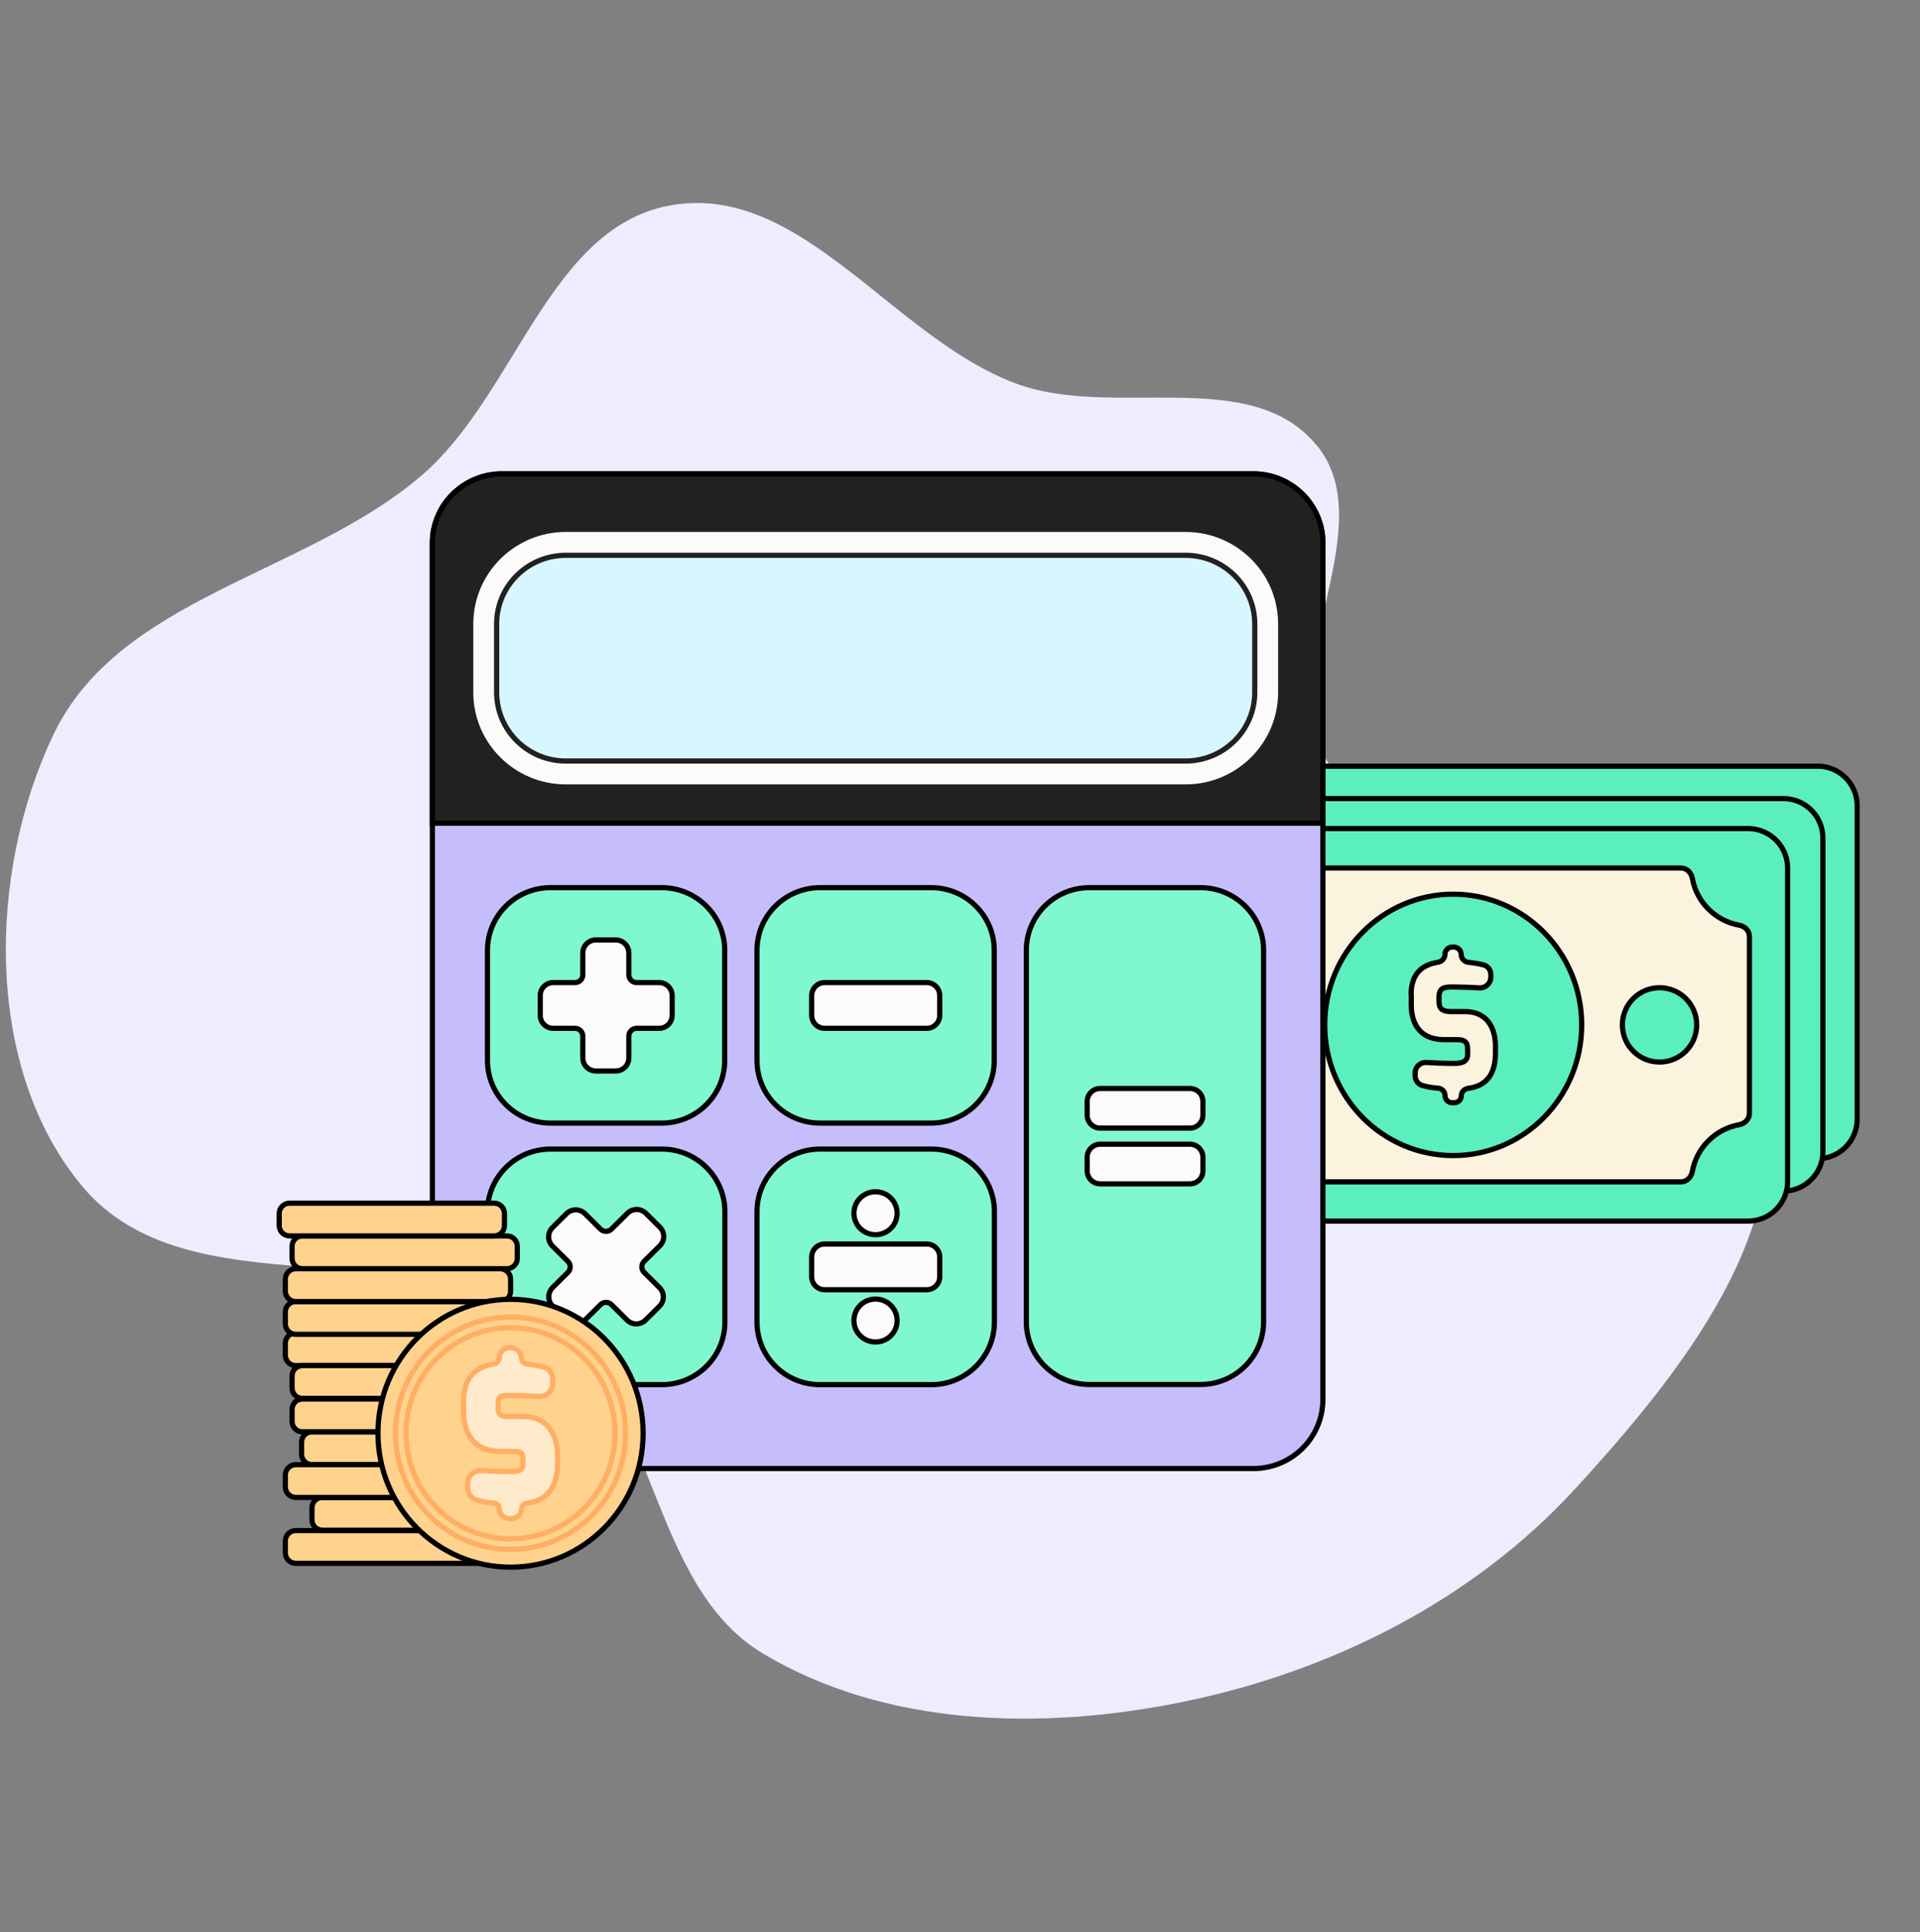 <svg width="164" height="165" viewBox="0 0 164 165" fill="none" xmlns="http://www.w3.org/2000/svg">
<rect x="0" y="0" width="164" height="165" fill="#808080" stroke="none"/>
<path fill-rule="evenodd" clip-rule="evenodd" d="M112.447 38.012C106.791 31.134 95.082 35.852 86.755 32.74C76.282 28.832 68.58 15.773 57.539 17.492C46.938 19.141 44.139 33.664 35.982 40.627C26.077 49.096 10.162 50.986 4.563 62.738C-1.079 74.575 -1.377 91.301 7.064 101.347C16.073 112.062 35.158 104.957 46.711 112.886C56.16 119.366 55.336 135.31 65.17 141.207C75.643 147.474 88.972 147.786 100.923 145.356C113.627 142.784 125.762 136.702 134.53 127.153C143.369 117.519 154.197 104.218 149.991 91.826C145.088 77.36 122.309 77.858 113.57 65.324C108.269 57.722 118.359 45.174 112.461 38.012H112.447Z" fill="#EFECFF"/>
<g clip-path="url(#clip0_8400_17091)">
<path d="M155.254 65.872H104.884C103.269 65.872 101.959 67.182 101.959 68.798V95.57C101.959 97.185 103.269 98.495 104.884 98.495H155.254C156.87 98.495 158.18 97.185 158.18 95.57V68.798C158.18 67.182 156.87 65.872 155.254 65.872Z" fill="#5BEFBD" stroke="black" stroke-width="0.443" stroke-miterlimit="10"/>
<path d="M155.263 98.938H104.884C103.031 98.938 101.515 97.431 101.515 95.57V68.798C101.515 66.945 103.022 65.429 104.884 65.429H155.263C157.116 65.429 158.632 66.936 158.632 68.798V95.579C158.632 97.431 157.125 98.947 155.263 98.947V98.938Z" fill="#5BEFBD" stroke="black" stroke-width="0.443" stroke-miterlimit="10"/>
<path d="M152.337 68.638H101.967C100.351 68.638 99.041 69.948 99.041 71.564V98.335C99.041 99.951 100.351 101.261 101.967 101.261H152.337C153.953 101.261 155.262 99.951 155.262 98.335V71.564C155.262 69.948 153.953 68.638 152.337 68.638Z" fill="#5BEFBD" stroke="black" stroke-width="0.443" stroke-miterlimit="10"/>
<path d="M152.337 101.713H101.958C100.106 101.713 98.59 100.206 98.59 98.344V71.564C98.59 69.711 100.097 68.195 101.958 68.195H152.337C154.19 68.195 155.706 69.702 155.706 71.564V98.344C155.706 100.197 154.199 101.713 152.337 101.713Z" fill="#5BEFBD" stroke="black" stroke-width="0.443" stroke-miterlimit="10"/>
<path d="M149.315 71.209H98.944C97.329 71.209 96.019 72.519 96.019 74.135V100.906C96.019 102.522 97.329 103.832 98.944 103.832H149.315C150.93 103.832 152.24 102.522 152.24 100.906V74.135C152.24 72.519 150.93 71.209 149.315 71.209Z" fill="#5BEFBD" stroke="black" stroke-width="0.443" stroke-miterlimit="10"/>
<path d="M149.315 104.275H98.944C97.092 104.275 95.576 102.768 95.576 100.906V74.126C95.576 72.273 97.083 70.757 98.944 70.757H149.323C151.176 70.757 152.692 72.264 152.692 74.126V100.906C152.692 102.759 151.185 104.275 149.323 104.275H149.315Z" fill="#5BEFBD" stroke="black" stroke-width="0.443" stroke-miterlimit="10"/>
<path d="M99.72 79.003C99.239 79.089 98.838 79.478 98.838 79.968V95.082C98.838 95.572 99.239 95.96 99.72 96.047C101.746 96.412 103.35 98.011 103.715 100.042C103.802 100.524 104.19 100.924 104.68 100.924H143.588C144.078 100.924 144.466 100.524 144.553 100.042C144.918 98.016 146.517 96.412 148.548 96.047C149.03 95.96 149.43 95.572 149.43 95.082V79.968C149.43 79.478 149.03 79.089 148.548 79.003C146.522 78.638 144.918 77.038 144.553 75.008C144.466 74.526 144.078 74.126 143.588 74.126H104.68C104.19 74.126 103.802 74.526 103.715 75.008C103.35 77.034 101.751 78.637 99.72 79.003Z" fill="#FCF3DF" stroke="black" stroke-width="0.443" stroke-miterlimit="10"/>
<path d="M124.13 98.681C130.191 98.681 135.104 93.684 135.104 87.52C135.104 81.356 130.191 76.359 124.13 76.359C118.068 76.359 113.155 81.356 113.155 87.52C113.155 93.684 118.068 98.681 124.13 98.681Z" fill="#5BEFBD" stroke="black" stroke-width="0.443" stroke-miterlimit="10"/>
<path d="M120.539 84.936C120.534 84.933 120.53 84.928 120.53 84.922C120.534 83.12 121.509 82.376 122.808 82.177C123.147 82.125 123.42 81.85 123.42 81.507C123.42 81.156 123.705 80.872 124.056 80.872H124.166C124.523 80.872 124.812 81.161 124.812 81.517C124.812 81.861 125.082 82.142 125.423 82.177C125.896 82.226 126.314 82.299 126.705 82.392C127.085 82.483 127.338 82.831 127.338 83.221V83.456C127.338 83.977 126.891 84.388 126.37 84.359C125.571 84.314 124.669 84.285 124.174 84.285C123.332 84.276 122.915 84.347 122.915 85.145V85.508C122.915 86.137 123.181 86.386 123.952 86.386H125.122C127.285 86.386 127.737 88.15 127.737 89.32V89.932C127.737 92.063 126.645 92.779 125.418 92.936C125.09 92.978 124.821 93.24 124.821 93.571C124.821 93.901 124.553 94.169 124.222 94.169H124.045C123.705 94.169 123.429 93.893 123.429 93.553C123.429 93.219 123.164 92.95 122.832 92.925C122.298 92.887 121.931 92.817 121.501 92.698C121.127 92.595 120.876 92.247 120.876 91.859V91.624C120.876 91.108 121.315 90.701 121.83 90.731C122.512 90.771 123.392 90.809 124.245 90.809C124.865 90.809 125.362 90.667 125.362 90.038V89.612C125.362 89.089 125.202 88.779 124.484 88.779H123.358C120.752 88.779 120.548 86.643 120.548 85.845V84.951C120.548 84.945 120.545 84.939 120.539 84.936Z" fill="#FCF3DF" stroke="black" stroke-width="0.443" stroke-miterlimit="10"/>
<path d="M109.671 87.52C109.671 85.765 108.253 84.347 106.497 84.347C104.742 84.347 103.324 85.765 103.324 87.52C103.324 89.276 104.742 90.694 106.497 90.694C108.253 90.694 109.671 89.276 109.671 87.52Z" fill="#5BEFBD" stroke="black" stroke-width="0.443" stroke-miterlimit="10"/>
<path d="M144.927 87.52C144.927 85.765 143.508 84.347 141.753 84.347C139.998 84.347 138.579 85.765 138.579 87.52C138.579 89.276 139.998 90.694 141.753 90.694C143.508 90.694 144.927 89.276 144.927 87.52Z" fill="#5BEFBD" stroke="black" stroke-width="0.443" stroke-miterlimit="10"/>
</g>
<g clip-path="url(#clip1_8400_17091)">
<path d="M42.876 40.467H107.053C110.337 40.467 112.996 43.109 112.996 46.364V119.511C112.996 122.766 110.337 125.408 107.053 125.408H42.876C39.592 125.408 36.933 122.766 36.933 119.511V46.364C36.933 43.109 39.592 40.467 42.876 40.467Z" fill="#C6BEFC" stroke="black" stroke-width="0.443"/>
<path d="M42.876 40.467H107.053C110.331 40.467 112.996 43.115 112.996 46.364V70.3H36.933V46.364C36.933 43.115 39.599 40.467 42.876 40.467Z" fill="#212121" stroke="black" stroke-width="0.443"/>
<path d="M47.026 75.802H56.514C59.491 75.802 61.902 78.197 61.902 81.146V90.562C61.902 93.512 59.491 95.907 56.514 95.907H47.026C44.05 95.907 41.639 93.512 41.639 90.562V81.146C41.64 78.197 44.05 75.803 47.026 75.802Z" fill="#7FF8CF" stroke="black" stroke-width="0.443"/>
<path d="M70.047 75.802H79.536C82.513 75.802 84.923 78.197 84.924 81.146V90.562C84.924 93.512 82.513 95.907 79.536 95.907H70.047C67.071 95.907 64.661 93.512 64.661 90.562V81.146C64.661 78.197 67.071 75.803 70.047 75.802Z" fill="#7FF8CF" stroke="black" stroke-width="0.443"/>
<path d="M93.054 75.802H102.542C105.519 75.802 107.929 78.197 107.93 81.146V112.885C107.93 115.835 105.519 118.23 102.542 118.23H93.054C90.077 118.23 87.667 115.835 87.667 112.885V81.146C87.667 78.197 90.077 75.803 93.054 75.802Z" fill="#7FF8CF" stroke="black" stroke-width="0.443"/>
<path d="M47.026 98.126H56.53C59.507 98.126 61.917 100.52 61.917 103.469V112.9C61.917 115.85 59.507 118.245 56.53 118.245H47.026C44.05 118.245 41.639 115.85 41.639 112.9V103.469L41.646 103.195C41.791 100.373 44.143 98.126 47.026 98.126Z" fill="#7FF8CF" stroke="black" stroke-width="0.443"/>
<path d="M70.047 98.126H79.552C82.528 98.126 84.938 100.52 84.938 103.469V112.9C84.938 115.85 82.528 118.245 79.552 118.245H70.047C67.071 118.245 64.661 115.85 64.661 112.9V103.469L64.668 103.195C64.807 100.464 67.014 98.271 69.77 98.133L70.047 98.126Z" fill="#7FF8CF" stroke="black" stroke-width="0.443"/>
<path d="M101.264 46.312L101.625 46.322C105.329 46.508 108.286 49.549 108.286 53.287V59.122C108.286 62.98 105.136 66.097 101.264 66.097H48.335C44.463 66.097 41.313 62.98 41.313 59.122V53.287L41.323 52.928C41.511 49.237 44.584 46.313 48.335 46.312H101.264Z" fill="#D8F6FF" stroke="#FDFBF9" stroke-width="1.773"/>
<path d="M48.335 47.421H101.264C104.532 47.421 107.177 50.049 107.177 53.287V59.122C107.177 62.36 104.532 64.988 101.264 64.988H48.335C45.067 64.988 42.422 62.36 42.422 59.122V53.287L42.429 52.985C42.583 49.987 45.005 47.581 48.03 47.429L48.335 47.421Z" fill="#D8F6FF" stroke="#212121" stroke-width="0.443"/>
<path d="M52.606 80.268L52.719 80.274C53.278 80.331 53.714 80.803 53.714 81.377V83.245C53.714 83.612 54.012 83.909 54.379 83.909H56.305C56.917 83.909 57.413 84.406 57.413 85.017V86.707C57.413 87.319 56.917 87.814 56.305 87.814H54.379C54.011 87.814 53.714 88.112 53.714 88.479V90.347C53.713 90.959 53.218 91.456 52.606 91.456H50.89C50.278 91.456 49.782 90.96 49.782 90.347V88.479C49.782 88.112 49.484 87.814 49.117 87.814H47.252C46.64 87.814 46.143 87.319 46.143 86.707V85.017C46.143 84.406 46.64 83.909 47.252 83.909H49.117C49.484 83.909 49.782 83.612 49.782 83.245V81.377C49.782 80.765 50.278 80.268 50.89 80.268H52.606Z" fill="#FDFBF9" stroke="black" stroke-width="0.443"/>
<path d="M53.683 103.528C54.117 103.177 54.755 103.202 55.16 103.604L56.368 104.803L56.444 104.887C56.779 105.294 56.779 105.884 56.444 106.291L56.368 106.375L55.019 107.713C54.757 107.973 54.757 108.397 55.019 108.657L56.338 109.965L56.414 110.05C56.748 110.457 56.748 111.047 56.414 111.454L56.338 111.538L55.13 112.736C54.725 113.138 54.087 113.163 53.653 112.812L53.569 112.736L52.231 111.409C52.004 111.184 51.656 111.157 51.399 111.325L51.295 111.409L49.972 112.722C49.567 113.124 48.929 113.149 48.495 112.797L48.411 112.722L47.204 111.524C46.767 111.09 46.767 110.384 47.204 109.95L48.507 108.657L48.593 108.553C48.74 108.331 48.74 108.04 48.593 107.818L48.507 107.713L47.188 106.405C46.752 105.972 46.752 105.266 47.188 104.832L48.396 103.634L48.48 103.559C48.914 103.207 49.552 103.232 49.957 103.634L51.295 104.961L51.399 105.046C51.656 105.214 52.005 105.186 52.231 104.961L53.599 103.604L53.683 103.528Z" fill="#FDFBF9" stroke="black" stroke-width="0.443"/>
<path d="M79.161 83.909C79.773 83.909 80.269 84.406 80.269 85.018V86.706C80.269 87.318 79.773 87.815 79.161 87.815H70.438C69.826 87.815 69.33 87.318 69.33 86.706V85.018C69.33 84.406 69.826 83.909 70.438 83.909H79.161Z" fill="#FDFBF9" stroke="black" stroke-width="0.443"/>
<path d="M79.161 106.233C79.773 106.233 80.269 106.729 80.269 107.341V109.03C80.269 109.641 79.773 110.138 79.161 110.138H70.438C69.826 110.138 69.33 109.642 69.33 109.03V107.341C69.33 106.729 69.826 106.233 70.438 106.233H79.161Z" fill="#FDFBF9" stroke="black" stroke-width="0.443"/>
<path d="M101.641 97.712C102.253 97.712 102.749 98.208 102.749 98.82V99.987C102.749 100.599 102.253 101.095 101.641 101.095H93.971C93.359 101.095 92.863 100.599 92.862 99.987V98.82C92.862 98.208 93.359 97.712 93.971 97.712H101.641ZM101.641 92.952C102.253 92.952 102.749 93.449 102.749 94.061V95.227C102.749 95.838 102.253 96.335 101.641 96.335H93.971C93.359 96.335 92.862 95.839 92.862 95.227V94.061C92.862 93.449 93.359 92.952 93.971 92.952H101.641Z" fill="#FDFBF9" stroke="black" stroke-width="0.443"/>
<path d="M74.784 101.771C75.808 101.771 76.63 102.601 76.63 103.604C76.63 104.623 75.807 105.437 74.784 105.437C73.761 105.437 72.939 104.623 72.939 103.604C72.939 102.585 73.761 101.771 74.784 101.771Z" fill="#FDFBF9" stroke="black" stroke-width="0.443"/>
<path d="M74.784 110.933C75.809 110.933 76.63 111.763 76.63 112.766C76.63 113.785 75.807 114.599 74.784 114.599C73.761 114.599 72.939 113.785 72.939 112.766C72.939 111.747 73.761 110.933 74.784 110.933Z" fill="#FDFBF9" stroke="black" stroke-width="0.443"/>
</g>
<g clip-path="url(#clip2_8400_17091)">
<path d="M42.728 130.703H25.26C24.771 130.703 24.374 131.1 24.374 131.589V132.615C24.374 133.105 24.771 133.502 25.26 133.502H42.728C43.218 133.502 43.615 133.105 43.615 132.615V131.589C43.615 131.1 43.218 130.703 42.728 130.703Z" fill="#FFD28E" stroke="black" stroke-width="0.443"/>
<path d="M45 127.874H27.532C27.043 127.874 26.646 128.27 26.646 128.76V129.786C26.646 130.276 27.043 130.672 27.532 130.672H45C45.49 130.672 45.887 130.276 45.887 129.786V128.76C45.887 128.27 45.49 127.874 45 127.874Z" fill="#FFD28E" stroke="black" stroke-width="0.443"/>
<path d="M42.728 125.075H25.26C24.771 125.075 24.374 125.471 24.374 125.961V126.987C24.374 127.477 24.771 127.873 25.26 127.873H42.728C43.218 127.873 43.615 127.477 43.615 126.987V125.961C43.615 125.471 43.218 125.075 42.728 125.075Z" fill="#FFD28E" stroke="black" stroke-width="0.443"/>
<path d="M42.728 113.818H25.26C24.771 113.818 24.374 114.215 24.374 114.705V115.731C24.374 116.22 24.771 116.617 25.26 116.617H42.728C43.218 116.617 43.615 116.22 43.615 115.731V114.705C43.615 114.215 43.218 113.818 42.728 113.818Z" fill="#FFD28E" stroke="black" stroke-width="0.443"/>
<path d="M42.728 111.147H25.26C24.771 111.147 24.374 111.544 24.374 112.034V113.06C24.374 113.549 24.771 113.946 25.26 113.946H42.728C43.218 113.946 43.615 113.549 43.615 113.06V112.034C43.615 111.544 43.218 111.147 42.728 111.147Z" fill="#FFD28E" stroke="black" stroke-width="0.443"/>
<path d="M44.114 122.27H26.646C26.157 122.27 25.76 122.667 25.76 123.156V124.182C25.76 124.672 26.157 125.069 26.646 125.069H44.114C44.604 125.069 45.001 124.672 45.001 124.182V123.156C45.001 122.667 44.604 122.27 44.114 122.27Z" fill="#FFD28E" stroke="black" stroke-width="0.443"/>
<path d="M43.301 116.617H25.833C25.343 116.617 24.946 117.014 24.946 117.504V118.529C24.946 119.019 25.343 119.416 25.833 119.416H43.301C43.79 119.416 44.187 119.019 44.187 118.529V117.504C44.187 117.014 43.79 116.617 43.301 116.617Z" fill="#FFD28E" stroke="black" stroke-width="0.443"/>
<path d="M42.728 108.348H25.26C24.771 108.348 24.374 108.745 24.374 109.235V110.261C24.374 110.75 24.771 111.147 25.26 111.147H42.728C43.218 111.147 43.615 110.75 43.615 110.261V109.235C43.615 108.745 43.218 108.348 42.728 108.348Z" fill="#FFD28E" stroke="black" stroke-width="0.443"/>
<path d="M43.301 119.471H25.833C25.343 119.471 24.946 119.868 24.946 120.357V121.383C24.946 121.873 25.343 122.27 25.833 122.27H43.301C43.79 122.27 44.187 121.873 44.187 121.383V120.357C44.187 119.868 43.79 119.471 43.301 119.471Z" fill="#FFD28E" stroke="black" stroke-width="0.443"/>
<path d="M43.301 105.543H25.833C25.343 105.543 24.946 105.94 24.946 106.43V107.456C24.946 107.945 25.343 108.342 25.833 108.342H43.301C43.79 108.342 44.187 107.945 44.187 107.456V106.43C44.187 105.94 43.79 105.543 43.301 105.543Z" fill="#FFD28E" stroke="black" stroke-width="0.443"/>
<path d="M42.204 102.744H24.736C24.247 102.744 23.85 103.141 23.85 103.631V104.657C23.85 105.146 24.247 105.543 24.736 105.543H42.204C42.694 105.543 43.091 105.146 43.091 104.657V103.631C43.091 103.141 42.694 102.744 42.204 102.744Z" fill="#FFD28E" stroke="black" stroke-width="0.443"/>
<path d="M43.609 110.955C49.861 110.955 54.933 116.073 54.933 122.391C54.933 128.71 49.861 133.828 43.609 133.828C37.357 133.828 32.285 128.71 32.285 122.391C32.285 116.073 37.357 110.955 43.609 110.955Z" fill="#FFD28E" stroke="black" stroke-width="0.443"/>
<path d="M43.609 112.471C49.042 112.471 53.436 116.911 53.436 122.392C53.436 127.872 49.042 132.312 43.609 132.312C38.176 132.312 33.782 127.872 33.782 122.392C33.782 116.911 38.182 112.471 43.609 112.471ZM43.609 113.376C38.684 113.376 34.683 117.413 34.683 122.392C34.684 127.37 38.684 131.406 43.609 131.406C48.534 131.406 52.535 127.37 52.535 122.392C52.535 117.413 48.534 113.376 43.609 113.376Z" stroke="#FFAE63" stroke-width="0.443"/>
<path d="M43.637 115.087L43.73 115.092C44.189 115.139 44.548 115.527 44.548 115.998C44.548 116.244 44.743 116.456 45.003 116.484L45.381 116.531C45.749 116.582 46.088 116.649 46.409 116.727L46.498 116.752C46.933 116.9 47.211 117.319 47.211 117.773V118.128C47.211 118.738 46.723 119.222 46.133 119.249L46.014 119.248C45.158 119.199 44.182 119.163 43.651 119.163H43.344C43.252 119.166 43.168 119.171 43.092 119.179C42.94 119.196 42.836 119.227 42.763 119.268C42.645 119.334 42.547 119.464 42.547 119.86V120.243C42.547 120.554 42.612 120.708 42.712 120.796C42.82 120.891 43.022 120.959 43.416 120.959H44.651C45.863 120.959 46.623 121.465 47.068 122.156C47.505 122.833 47.627 123.663 47.627 124.308V124.952C47.627 126.123 47.329 126.941 46.832 127.489C46.398 127.967 45.832 128.216 45.242 128.33L44.989 128.37C44.733 128.404 44.548 128.604 44.548 128.825C44.548 129.299 44.164 129.683 43.691 129.683H43.516C43.032 129.683 42.64 129.291 42.64 128.807C42.64 128.605 42.498 128.43 42.299 128.377L42.211 128.362C41.767 128.329 41.426 128.276 41.08 128.194L40.728 128.1C40.257 127.965 39.947 127.529 39.946 127.049V126.691L39.953 126.572C40.016 125.983 40.537 125.541 41.138 125.576L42.358 125.636C42.799 125.652 43.264 125.662 43.718 125.662C44.035 125.662 44.279 125.623 44.438 125.531C44.514 125.488 44.568 125.434 44.605 125.365C44.644 125.294 44.671 125.196 44.671 125.056V124.606C44.671 124.339 44.627 124.189 44.547 124.101C44.471 124.017 44.316 123.94 43.965 123.94H42.777C41.329 123.94 40.514 123.332 40.076 122.585C39.65 121.858 39.597 121.028 39.597 120.59V119.675C39.593 119.659 39.591 119.642 39.591 119.625L39.605 119.262C39.664 118.443 39.922 117.822 40.336 117.371C40.808 116.858 41.459 116.591 42.175 116.481L42.273 116.457C42.491 116.385 42.64 116.195 42.64 115.986C42.64 115.489 43.043 115.087 43.539 115.087H43.637Z" fill="#FFEACB" stroke="#FFAE63" stroke-width="0.443"/>
</g>
<defs>
<clipPath id="clip0_8400_17091">
<rect width="63.49" height="39.289" fill="white" transform="translate(95.354 65.207)"/>
</clipPath>
<clipPath id="clip1_8400_17091">
<rect width="78.011" height="86.876" fill="white" transform="translate(35.959 39.499)"/>
</clipPath>
<clipPath id="clip2_8400_17091">
<rect width="31.913" height="31.913" fill="white" transform="translate(23.549 102.44)"/>
</clipPath>
</defs>
</svg>
